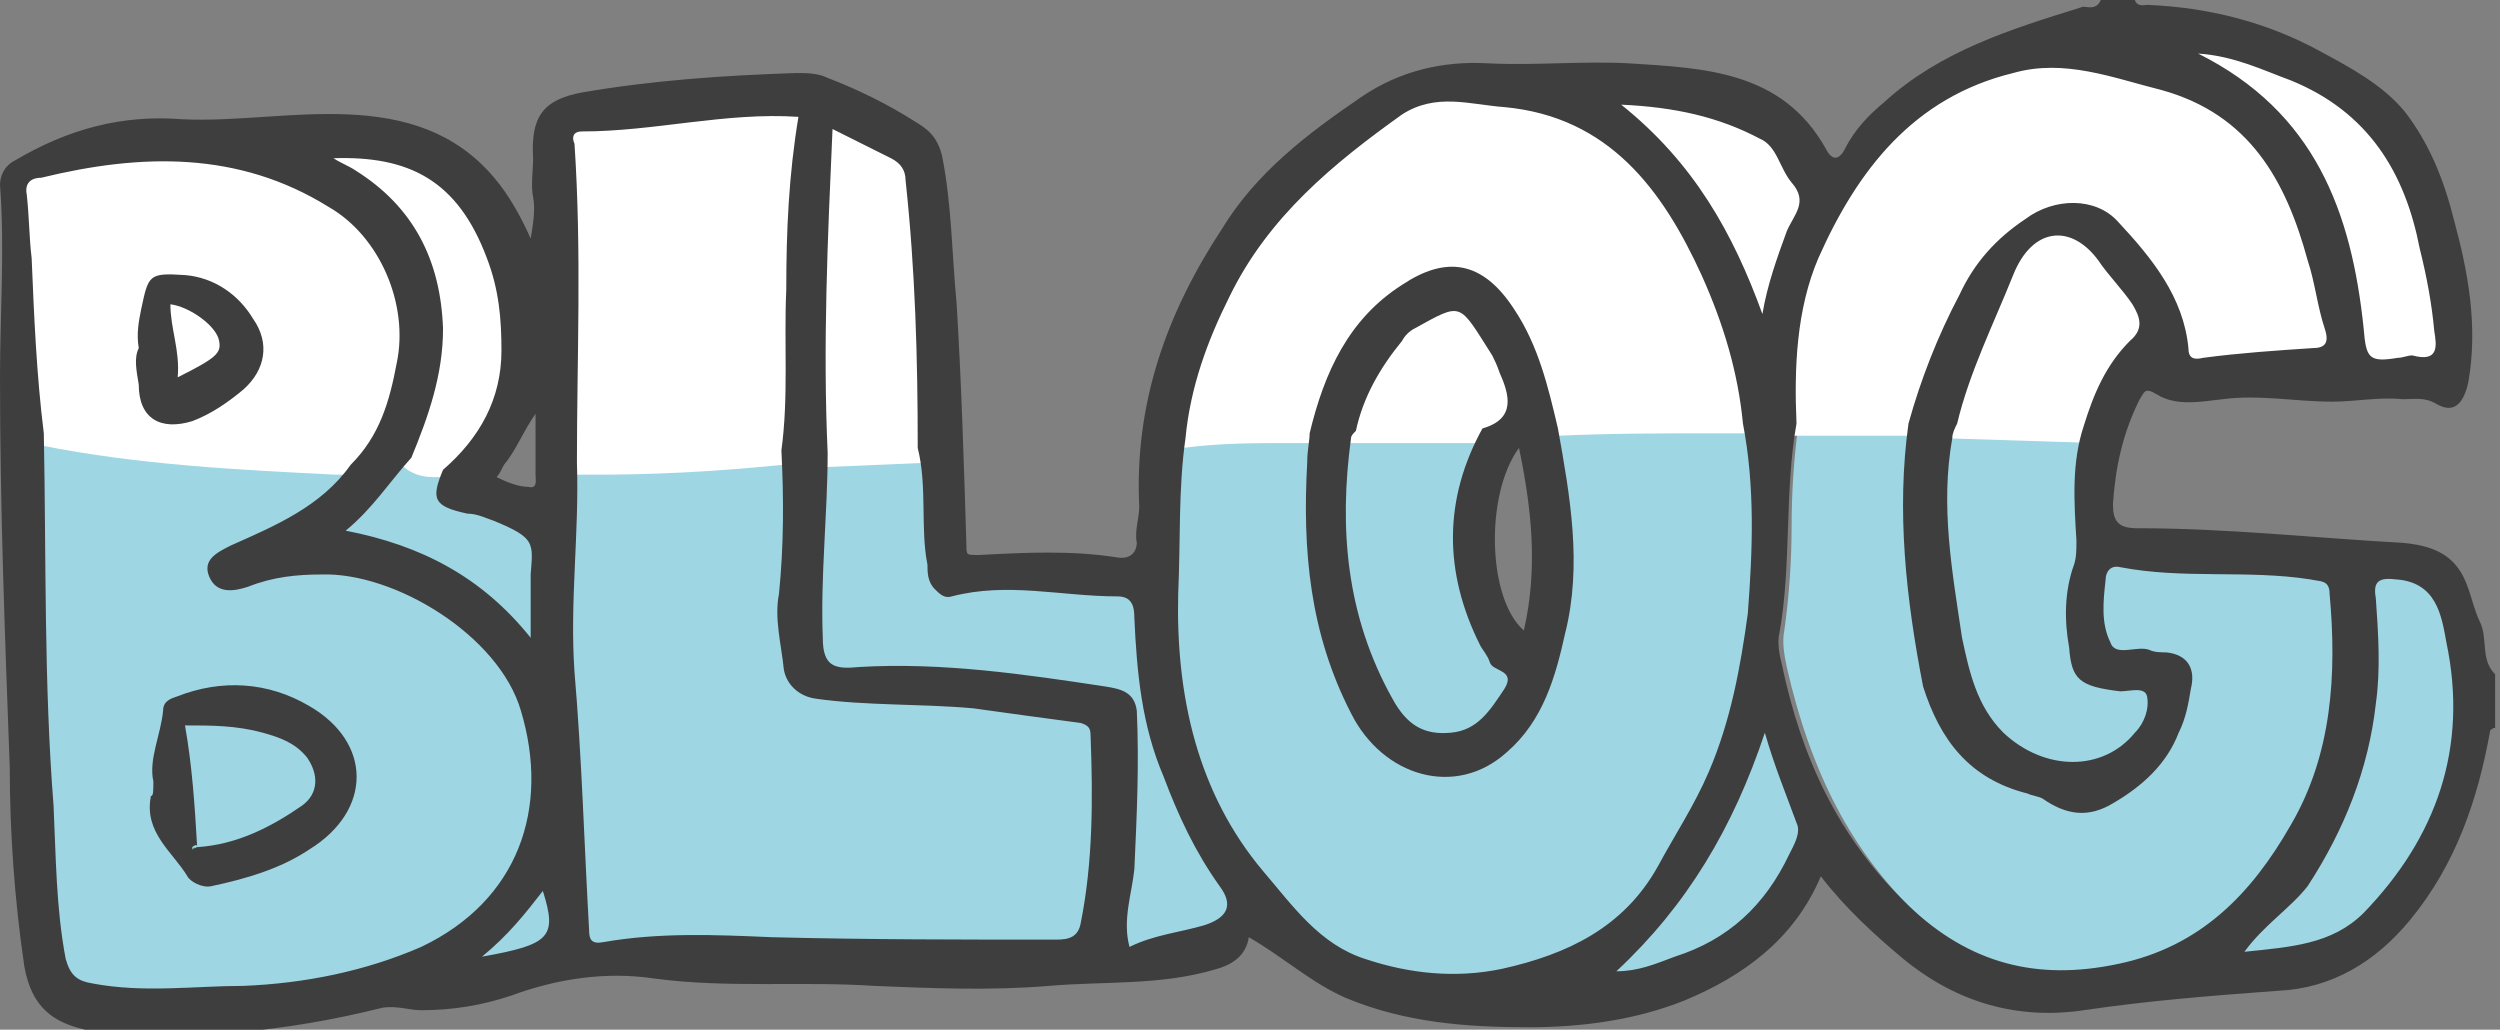 <?xml version="1.0" encoding="utf-8"?>
<!-- Generator: Adobe Illustrator 26.5.3, SVG Export Plug-In . SVG Version: 6.00 Build 0)  -->
<svg version="1.1" id="レイヤー_1" xmlns="http://www.w3.org/2000/svg" xmlns:xlink="http://www.w3.org/1999/xlink" x="0px"
	 y="0px" viewBox="0 0 102.7 42.3" style="enable-background:new 0 0 102.7 42.3;" xml:space="preserve">
<rect x="0" y="0" width="102.7" height="42.3" fill="#808080" stroke="none"/>
<style type="text/css">
	.st0{fill:#9FD6E4;}
	.st1{fill:#FFFFFF;}
	.st2{fill:#3E3E3E;}
	.st3{fill:#9ED5E3;}
</style>
<g>
	<g>
		<path class="st0" d="M68.5,35.7c0.2-0.3,0.4-0.6,0.5-1c0.5-1,1.1-1.9,1.5-3c0.9-2.2,1.3-4.6,1.6-6.6c0.4-3.2,0.4-5.6-0.1-7.9
			L72,16.9l-1.2,0c-2.2,0-4.5-0.1-6.8,0.1l-0.6,0l0.1,0.6c0.5,2.8,0.9,5.5,0.3,8.2c-0.4,1.8-0.9,3.5-2.2,4.6c-0.8,0.7-1.8,1-2.8,0.8
			c-1.2-0.2-2.2-1.1-2.9-2.3c-1.4-2.8-2-5.9-1.7-10c0-0.2,0.1-0.5,0.1-0.7l0.1-0.9l-1.3,0c-1.5,0-3,0-4.6,0.2l-0.4,0l0,0.4
			c-0.2,1.6-0.2,3.1-0.2,4.6c0,0.6,0,1.2,0,1.8c-0.2,4.8,1,8.7,3.6,11.8l0.3,0.4c1.1,1.3,2.3,2.7,4.1,3.3c1.4,0.4,2.7,0.6,3.8,0.6
			c0.7,0,1.4-0.1,2-0.2C65.1,39.5,67.2,38.1,68.5,35.7z"/>
		<path class="st0" d="M21.9,29c-1-3.4-5.6-6-8.7-5.9c-1,0-2.1,0.1-3.2,0.5c-0.3,0.1-0.6,0.2-0.8,0.1c0,0-0.1-0.1-0.2-0.2
			C9,23.3,9,23.2,9.8,22.8l0.1-0.1c1.8-0.8,3.7-1.7,5-3.4l0.5-0.7l-1.6-0.1c-3.9-0.2-8-0.4-11.9-1.2l-0.6-0.1l0,0.6
			c0,1.3,0,2.5,0.1,3.8c0,3.8,0.1,7.7,0.3,11.5c0,0.6,0.1,1.1,0.1,1.7c0.1,1.5,0.1,3.1,0.5,4.7c0.2,0.9,0.7,1.2,1.5,1.4
			c0.9,0.2,1.8,0.2,2.7,0.2c0.7,0,1.4,0,2.1-0.1c0.5,0,1,0,1.5-0.1c2.7-0.1,5.2-0.6,7.5-1.7C21.5,37.4,23.2,33.5,21.9,29z M6.8,32.4
			c0-0.1,0-0.2,0-0.3l0-0.1c-0.1-0.5,0-1,0.2-1.5c0-0.2,0.1-0.4,0.1-0.6l0,0c0.3,1.4,0.4,2.8,0.5,4.4l-0.2,0l0.4,0.9
			c-0.1-0.1-0.1-0.2-0.2-0.3c-0.5-0.6-0.9-1.2-0.8-2C6.8,32.8,6.8,32.6,6.8,32.4z M8.6,35.2c1.3-0.2,2.6-0.7,4-1.7
			c0.4-0.3,0.6-0.7,0.7-1.2c0.1-0.5-0.1-1.1-0.5-1.5c-0.6-0.7-1.4-1-2.1-1.2c-0.9-0.2-1.8-0.3-2.7-0.3l-1.1-0.1c0,0,0,0,0,0
			c0,0,0.1-0.1,0.3-0.1c0.7-0.3,1.5-0.5,2.2-0.5c1,0,1.9,0.3,2.8,0.8c1.1,0.6,1.7,1.5,1.7,2.4c0,1-0.6,1.9-1.7,2.7
			c-1.1,0.7-2.4,1.1-3.8,1.5L8.6,35.2z"/>
		<path class="st0" d="M44.5,29.3c-0.6-0.1-1.1-0.1-1.7-0.2c-0.9-0.1-1.8-0.3-2.8-0.3c-0.9-0.1-1.7-0.1-2.6-0.1
			c-1.3,0-2.6-0.1-3.9-0.3c-0.5-0.1-0.8-0.4-0.9-0.8c0-0.4-0.1-0.7-0.1-1.1c-0.1-0.7-0.2-1.3-0.1-1.9c0.2-1.9,0.2-3.7,0.1-6l0-0.5
			l-0.5,0c-3.3,0.3-5.9,0.4-8.3,0.4l-0.5,0l0,0.5c0,1.2,0,2.4-0.1,3.6c-0.1,1.6-0.1,3.3,0,5c0.2,2.7,0.4,5.4,0.5,8l0.1,2.6
			c0,0.2,0,0.6,0.3,0.8c0.2,0.1,0.4,0.2,0.5,0.2c0.1,0,0.2,0,0.3,0c2.2-0.4,4.5-0.3,6.8-0.2c3.6,0.1,7.2,0.1,10.7,0.1l0.9,0
			c0.4,0,1.3,0,1.5-1.1c0.5-2.6,0.5-5.3,0.4-7.8C45.3,29.7,45,29.4,44.5,29.3z"/>
		<path class="st0" d="M94.7,34c1.9-3.2,1.9-6.8,1.7-9.8c-0.1-0.9-0.8-1-1.1-1l-0.1,0c-1.3-0.2-2.6-0.2-3.8-0.2c-1.3,0-2.7,0-4-0.3
			c-0.4-0.1-0.7,0.1-0.8,0.2c-0.2,0.2-0.4,0.4-0.4,0.7c-0.1,1-0.2,2,0.2,2.9c0.3,0.7,1.1,0.6,1.5,0.6c0.2,0,0.4,0,0.5,0
			c0.2,0.1,0.5,0.1,0.8,0.2c0.2,0,0.5,0.1,0.6,0.3c0.1,0.2,0.1,0.4,0.1,0.6l0,0.1c-0.1,0.5-0.2,1.1-0.4,1.6
			c-0.5,1.3-1.6,2.1-2.5,2.6c-0.8,0.5-1.5,0.4-2.3-0.1c-0.2-0.1-0.4-0.2-0.6-0.2l-0.1,0c-2-0.5-3.2-1.8-3.9-4.1
			c-1.1-3.7-1.3-7.1-0.8-10.6l0.1-0.6l-5.4,0l-0.1,0.4c-0.2,1.4-0.3,2.9-0.3,4.3c0,1.4-0.1,2.9-0.3,4.3c-0.1,0.5,0,1,0.1,1.5
			c1,4.4,2.7,7.6,5.3,10.1c1.9,1.8,4.1,2.8,6.6,2.8c0.8,0,1.6-0.1,2.4-0.3C90.4,39.3,92.8,37.4,94.7,34z"/>
		<path class="st0" d="M48.2,31.8c-0.9-2.1-1.1-4.4-1.2-6.4c0-0.4-0.1-1.4-1.2-1.4c0,0,0,0,0,0c-0.8,0-1.5-0.1-2.2-0.1
			c-1.5-0.1-3.1-0.3-4.7,0.2c0,0-0.1,0-0.2-0.2c-0.1-0.1-0.1-0.3-0.2-0.6l0-0.2c-0.1-0.7-0.1-1.3-0.1-2c0-0.9,0-1.9-0.2-2.9
			l-0.1-0.4l-4.6,0.2l0,0.5c0,1.1,0,2.3-0.1,3.4c-0.1,1.4-0.1,2.8-0.1,4.2c0,0.4,0.1,1,0.5,1.4c0.4,0.4,1,0.4,1.5,0.3
			c3.3-0.2,6.5,0.3,10,0.8c0.7,0.1,0.8,0.2,0.8,0.6c0.1,2.2,0,4.3-0.1,6.4c0,0.3-0.1,0.7-0.1,1c-0.1,0.7-0.3,1.5-0.1,2.4l0.1,0.6
			l0.6-0.3c0.6-0.3,1.3-0.5,2-0.6c0.3-0.1,0.7-0.1,1-0.2c0.7-0.2,1.1-0.5,1.2-1c0.1-0.3,0.1-0.8-0.3-1.4
			C49.4,34.8,48.8,33.2,48.2,31.8z"/>
		<path class="st0" d="M82,30.4c0.9,0.9,2.1,1.3,3.2,1.3c0.1,0,0.2,0,0.3,0c1.1-0.1,2-0.5,2.7-1.4c0.5-0.6,0.7-1.3,0.6-1.9
			c-0.2-0.7-1-0.6-1.3-0.6c-0.1,0-0.2,0-0.3,0c-1.5-0.2-1.6-0.3-1.7-1.3c-0.2-1.2-0.1-2.2,0.2-3.1c0.2-0.4,0.1-0.8,0.1-1.2
			c-0.1-1.4-0.2-3,0.3-4.5l0.2-0.6L80,16.9l-0.2,0.5c-0.1,0.2-0.1,0.3-0.1,0.5c-0.5,2.8-0.1,5.4,0.4,8.4
			C80.4,27.9,80.8,29.3,82,30.4z"/>
		<path class="st0" d="M101,26.2l0-0.2c-0.2-1.1-0.5-2.7-2.5-2.8c-0.4,0-0.8,0-1.1,0.3c-0.3,0.3-0.3,0.7-0.3,1.1
			c0.1,1.4,0.2,2.8,0,4.2c-0.3,2.7-1.2,5.1-2.8,7.2c-0.3,0.4-0.7,0.8-1.1,1.2c-0.5,0.5-1,1-1.4,1.6l-0.6,0.9l1.5-0.2
			c1.7-0.2,3.4-0.4,4.7-1.7C100.7,34.4,101.9,30.5,101,26.2z"/>
		<path class="st0" d="M74,33c-0.4-0.9-0.7-1.9-1-3l-0.4-1.7L72,30c-1.3,3.9-3.2,6.9-6,9.5l-0.9,0.8l1.2,0.1c0.1,0,0.1,0,0.2,0
			c0.7,0,1.4-0.2,2-0.4c0.2-0.1,0.3-0.1,0.5-0.2c2.3-0.7,3.9-2.2,5-4.4l0.1-0.2c0.2-0.4,0.5-0.9,0.2-1.6L74,33z"/>
		<path class="st0" d="M13.1,22.2l1,0.2c3,0.6,5.4,1.9,7.4,4.2l0.9,1v-1.3c0-0.3,0-0.7,0-1c0-0.6,0-1.1,0-1.6l0-0.2
			c0.1-1.4-0.1-1.8-1.9-2.5c-0.4-0.1-0.7-0.3-1.1-0.4c-0.8-0.2-0.9-0.3-0.9-0.3c0,0,0-0.2,0.2-0.8l0.2-0.6l-0.6-0.1
			c-0.1,0-0.3,0-0.4-0.1c-0.3,0-0.5-0.1-0.6-0.2l-0.4-0.4l-0.4,0.4c-0.2,0.3-0.5,0.6-0.7,0.8c-0.6,0.7-1.2,1.5-1.9,2.1L13.1,22.2z"
			/>
		<path class="st0" d="M22.5,35.6l-0.6,0.8c-0.7,0.9-1.3,1.7-2.4,2.6L18,40.1l1.9-0.3c1.7-0.3,2.6-0.5,3-1.2
			c0.4-0.6,0.2-1.3-0.1-2.1L22.5,35.6z"/>
		<path class="st0" d="M59.4,30.6c0.1,0,0.2,0,0.3,0c1.3-0.1,2-1.1,2.5-2c0.2-0.3,0.3-0.6,0.2-0.8c-0.1-0.4-0.4-0.5-0.6-0.7
			c-0.1,0-0.1-0.1-0.1,0c-0.1-0.2-0.2-0.4-0.3-0.5c-0.1-0.1-0.1-0.1-0.1-0.2c-1.4-2.9-1.4-5.7,0.1-8.4l0.4-0.7l-6,0l-0.3,0.1
			l-0.1,0.2c-0.1,0.1-0.2,0.3-0.2,0.5c-0.6,4.4,0,7.9,1.7,11C57.4,30,58.2,30.6,59.4,30.6z"/>
	</g>
	<g>
		<path class="st1" d="M70.3,11.1c-1.6-3.3-3.8-6.8-8.5-7.2c-0.3,0-0.5-0.1-0.8-0.1c-1.2-0.2-2.5-0.4-3.7,0.5
			c-2.8,2-5.6,4.2-7.3,7.6c-1.1,2.2-1.7,4.1-1.9,5.9L48,18.5l0.6-0.1c1.5-0.2,3-0.2,4.4-0.2l1.1,0l0.1-0.4c0.5-1.9,1.3-4.4,3.6-5.8
			c1.7-1.1,2.8-0.8,3.9,0.8c1,1.5,1.4,3.1,1.8,4.7l0.1,0.4l0.4,0c2.2-0.1,4.5-0.1,6.7-0.1l1.4,0l0-0.5
			C71.9,15.4,71.4,13.4,70.3,11.1z"/>
		<path class="st1" d="M95.7,11.9c-0.1-0.4-0.2-0.9-0.3-1.3c-0.8-2.8-2.2-6.2-6.3-7.3l-0.6-0.2c-1.8-0.5-3.7-1.1-5.7-0.6
			C79,3.4,76.3,6,74.4,10.4c-1,2.4-1,5-0.9,7l0,0.5l5.3,0l0.1-0.4c0.5-1.8,1.2-3.6,2.1-5.3c0.6-1.1,1.4-2.1,2.5-2.9
			c1.1-0.8,2.4-0.7,3.2,0c1.3,1.4,2.5,2.9,2.8,4.9c0.1,0.9,0.6,0.9,1.1,0.9c1.2-0.1,2.4-0.2,3.6-0.3l0.9-0.1c0.2,0,0.7,0,0.9-0.4
			c0.2-0.3,0.1-0.7,0-1C95.9,12.9,95.8,12.4,95.7,11.9z"/>
		<path class="st1" d="M13.9,8C10.4,6,6.5,5.6,1.6,6.8C1.3,6.8,0.5,7,0.6,8c0.1,0.9,0.1,1.7,0.2,2.6l0,0.3c0.1,2.3,0.2,4.6,0.5,6.9
			l0,0.4l0.4,0.1c4,0.8,8.1,1,12.1,1.2l0.9,0l0.2-0.2c1.3-1.3,1.8-2.9,2.1-4.5C17.4,12.3,16.1,9.2,13.9,8z M6.1,14.2
			c-0.1-0.5,0-1,0.1-1.5c0-0.2,0.1-0.3,0.1-0.5l0,0.4c0,0.4,0.1,0.7,0.2,1.1c0.1,0.6,0.2,1.2,0.2,1.8l-0.1,0.9L7.5,16
			c1.4-0.7,2.1-1,1.9-2C9.3,13,7.9,12.1,6.9,12l-0.5,0c0.1-0.2,0.2-0.3,0.5-0.3c0.1,0,0.3,0,0.6,0c1,0.1,1.8,0.6,2.5,1.5
			c0.5,0.8,0.4,1.6-0.3,2.2c-0.7,0.6-1.3,1-2,1.2c-0.5,0.2-0.9,0.2-1.1,0c-0.3-0.2-0.4-0.7-0.4-1c0-0.2,0-0.3,0-0.5
			c0-0.3-0.1-0.6,0-0.8l0-0.1L6.1,14.2z"/>
		<path class="st1" d="M27.8,4.7C26.6,4.9,25.3,5,24,5c0,0-0.1,0-0.1,0c-0.3,0-0.5,0.1-0.7,0.2C23,5.5,23,5.8,23,6.1
			c0.3,3.4,0.2,6.8,0.2,10.1c0,0.9,0,1.9,0,2.8v0.5l0.5,0c0.2,0,0.5,0,0.7,0c2.3,0,4.7-0.1,7.7-0.4l0.4,0l0-0.4
			c0.2-1.5,0.2-3.1,0.2-4.6c0-0.7,0-1.4,0-2c0-2.2,0.1-4.6,0.5-7l0.1-0.5l-0.6,0C31.1,4.3,29.5,4.5,27.8,4.7z"/>
		<path class="st1" d="M36.9,6.1c-0.6-0.3-1.1-0.6-1.7-0.9l-1.4-0.7l0,0.8c-0.2,4.4-0.4,8.9-0.2,13.4l0,0.5l4.7-0.2l0-0.5
			c0-4-0.2-7.6-0.5-11C37.6,6.8,37.3,6.3,36.9,6.1z"/>
		<path class="st1" d="M87.3,11.3c-0.2-0.3-0.4-0.5-0.6-0.8c-0.6-0.9-1.5-1.3-2.3-1.2c-0.9,0.1-1.7,0.8-2.1,1.9
			c-0.2,0.6-0.5,1.1-0.7,1.7c-0.6,1.4-1.3,2.9-1.7,4.5l-0.1,0.6l6.3,0.2l0.1-0.4c0.4-1.5,1-2.5,1.8-3.2c0.7-0.6,0.7-1.3,0.2-2.1
			C87.9,12,87.6,11.6,87.3,11.3z"/>
		<path class="st1" d="M100.5,13.6c-0.1-1-0.3-2.1-0.6-3.4c-0.8-3.7-2.6-6.1-5.6-7.2c-0.2-0.1-0.4-0.2-0.7-0.3c-1-0.4-2-0.8-3.3-0.9
			l-2.5-0.2l2.3,1.1c3.9,2,6,5.3,6.5,10.9c0.1,0.7,0.1,1.2,0.5,1.5c0.2,0.2,0.5,0.2,0.8,0.2c0.2,0,0.4,0,0.6-0.1c0.1,0,0.2,0,0.2,0
			c0.1,0,0.1,0,0.1,0c0.2,0.1,0.8,0.3,1.3-0.1C100.7,14.6,100.6,14,100.5,13.6z"/>
		<path class="st1" d="M13.8,6l-1.6,0l1.5,1c0.2,0.1,0.4,0.3,0.6,0.4c2.2,1.3,3.3,3.3,3.4,6.1c0.1,1.9-0.6,3.7-1.3,5.1l-0.1,0.3
			l0.2,0.2c0.4,0.4,0.9,0.5,1.3,0.5c0.1,0,0.2,0,0.3,0l0.2,0l0.2-0.2c1.7-1.5,2.6-3.2,2.6-5.3c0-1.5-0.2-2.8-0.6-4
			C19.3,7.2,17.3,5.9,13.8,6z"/>
		<path class="st1" d="M74.1,9.2C74.3,8.7,74.7,8,74,7.1c-0.1-0.2-0.3-0.4-0.4-0.6c-0.2-0.5-0.5-1-1-1.3c-1.7-0.9-3.6-1.4-5.9-1.4
			l-1.5-0.1l1.2,1c3,2.4,4.5,5.4,5.6,8.4l0.7,1.8l0.3-1.9c0.2-1.2,0.6-2.3,1-3.3C73.9,9.5,74,9.3,74.1,9.2z"/>
		<path class="st1" d="M62,14.9c-0.1-0.2-0.1-0.4-0.3-0.6l-0.3-0.5c-1.2-1.9-1.4-1.9-3.4-0.9l-0.1,0.1c-0.3,0.2-0.5,0.4-0.7,0.6
			c-1,1.1-1.6,2.5-2,4l-0.1,0.6l5.9,0l0.1,0c0.6-0.2,1-0.5,1.2-0.9c0.3-0.6,0.1-1.4-0.2-2.1L62,14.9z"/>
	</g>
	<path class="st2" d="M86.3,0c0.5,0,1,0,1.4,0c0.1,0.3,0.4,0.2,0.5,0.2c2.5,0.1,4.9,0.7,7.1,1.9c1.3,0.7,2.6,1.4,3.5,2.5
		c1,1.3,1.6,2.8,2,4.4c0.6,2.2,1,4.4,0.6,6.7c-0.2,0.9-0.6,1.3-1.3,0.9c-0.5-0.3-0.9-0.2-1.4-0.2c-1-0.1-1.9,0.1-2.9,0.1
		c-1.5,0-3-0.3-4.5-0.1c-0.9,0.1-1.9,0.3-2.7-0.2c-0.5-0.3-0.5-0.1-0.7,0.2c-0.7,1.4-1,2.8-1.1,4.3c0,0.7,0.2,1,1,1
		c3.7,0,7.3,0.4,10.9,0.6c1.1,0.1,2,0.4,2.5,1.4c0.3,0.6,0.4,1.3,0.7,1.9c0.3,0.7,0,1.5,0.6,2.1c0,0.7,0,1.5,0,2.2
		c-0.1,0-0.2,0.1-0.2,0.1c-0.5,2.8-1.4,5.5-3.3,7.8c-1.4,1.7-3.2,2.8-5.4,2.9c-2.7,0.2-5.3,0.4-8,0.8c-2.7,0.4-5.2-0.3-7.4-2.1
		c-1.2-1-2.4-2.1-3.4-3.4c-1.1,2.6-3.2,4.1-5.6,5.1c-2,0.8-4.2,1.1-6.4,1.1c-2.6,0-5.1-0.2-7.5-1.2c-1.4-0.6-2.6-1.7-4-2.5
		c-0.1,0.7-0.6,1.1-1.3,1.3c-2.3,0.7-4.6,0.5-6.9,0.7c-2.4,0.2-4.8,0.1-7.2,0c-3-0.2-6,0.1-9-0.3c-2-0.3-4,0-5.9,0.7
		c-1.2,0.4-2.4,0.6-3.7,0.6c-0.5,0-1-0.2-1.6-0.1c-4,1-8.1,1.4-12.2,0.9C2.2,42,1.3,41.4,1,39.7c-0.4-2.7-0.6-5.5-0.6-8.2
		C0.2,26.1,0,20.8,0,15.5c0-2.6,0.2-5.3,0-7.9c0-0.4,0.2-0.8,0.6-1C2.8,5.3,5,4.7,7.5,4.9C9.7,5,12,4.6,14.3,4.7
		c2.3,0.1,4.4,0.7,6,2.6c0.6,0.7,1.1,1.6,1.5,2.5c0.1-0.6,0.2-1.2,0.1-1.7c-0.1-0.5,0-1.1,0-1.6c-0.1-1.7,0.4-2.4,2-2.7
		c2.9-0.5,5.8-0.7,8.8-0.8c0.4,0,0.9,0,1.3,0.2c1.3,0.5,2.5,1.1,3.6,1.8c0.5,0.3,0.9,0.6,1.1,1.4c0.4,2,0.4,4,0.6,6.1
		c0.2,3.3,0.3,6.6,0.4,9.9c0,0.4,0,0.4,0.5,0.4c1.9-0.1,3.8-0.2,5.7,0.1c0.6,0.1,0.8-0.3,0.8-0.6c-0.1-0.5,0.1-1,0.1-1.5
		c-0.2-4.2,1.1-7.9,3.4-11.4c1.4-2.3,3.5-3.9,5.7-5.4c1.6-1.1,3.4-1.5,5.2-1.4c1.9,0.1,3.9-0.1,5.8,0c3.1,0.2,6.3,0.3,8.1,3.5
		c0.3,0.6,0.6,0.4,0.8,0c0.4-0.8,1-1.4,1.6-1.9c2.3-2.1,5.2-3,8.1-3.9C85.6,0.2,86.1,0.5,86.3,0z M16.9,18.8c-0.9,1-1.6,2.1-2.7,3
		c3.1,0.6,5.6,1.9,7.6,4.4c0-1.1,0-1.8,0-2.6c0.1-1.3,0.2-1.5-1.5-2.2c-0.3-0.1-0.7-0.3-1.1-0.3c-1.4-0.3-1.5-0.6-1-1.8
		c1.5-1.3,2.4-2.9,2.4-4.9c0-1.3-0.1-2.5-0.6-3.8c-1.2-3.2-3.2-4.2-6.3-4.1C14,6.7,14.3,6.8,14.6,7c2.4,1.5,3.5,3.7,3.6,6.5
		C18.2,15.4,17.6,17.1,16.9,18.8z M80.4,17.4c-0.1,0.2-0.2,0.4-0.2,0.6c-0.5,2.8,0,5.5,0.4,8.2c0.3,1.4,0.6,2.8,1.7,3.9
		c1.7,1.6,4.1,1.6,5.4,0c0.4-0.4,0.6-1,0.5-1.5c-0.1-0.4-0.7-0.2-1.1-0.2c-1.7-0.2-2-0.5-2.1-1.8c-0.2-1.1-0.2-2.3,0.2-3.4
		c0.1-0.3,0.1-0.6,0.1-1c-0.1-1.6-0.2-3.2,0.3-4.7c0.4-1.3,0.9-2.5,1.9-3.5c0.6-0.5,0.4-1,0.1-1.5c-0.4-0.6-1-1.2-1.4-1.8
		c-1.1-1.5-2.7-1.4-3.5,0.6C81.9,13.3,80.9,15.3,80.4,17.4z M37.7,18.4c0-3.7-0.1-7.3-0.5-11c0-0.4-0.2-0.7-0.6-0.9
		c-0.8-0.4-1.6-0.8-2.4-1.2C34,9.8,33.8,14.2,34,18.6c0,2.5-0.3,5.1-0.2,7.6c0,1.2,0.5,1.3,1.5,1.2c3.4-0.2,6.8,0.3,10.1,0.8
		c0.6,0.1,1.2,0.2,1.3,1c0.1,2.2,0,4.3-0.1,6.5c-0.1,1-0.5,2.1-0.2,3.2c1-0.5,2.1-0.6,3.1-0.9c0.9-0.3,1.2-0.8,0.6-1.6
		c-1-1.4-1.7-2.9-2.3-4.5c-0.9-2.1-1.1-4.3-1.2-6.5c0-0.5-0.1-0.9-0.7-0.9c-2.3,0-4.5-0.6-6.8,0c-0.3,0.1-0.5-0.1-0.7-0.3
		c-0.3-0.3-0.3-0.7-0.3-1C37.8,21.7,38.1,20,37.7,18.4z M78.4,17.4c0.5-1.8,1.2-3.6,2.1-5.3c0.6-1.3,1.5-2.3,2.7-3.1
		c1.2-0.9,2.9-0.9,3.8,0.1c1.4,1.5,2.7,3.1,2.9,5.2c0,0.4,0.2,0.5,0.6,0.4c1.5-0.2,3-0.3,4.5-0.4c0.5,0,0.7-0.2,0.5-0.8
		c-0.3-0.9-0.4-1.9-0.7-2.8c-0.9-3.3-2.4-6-6-7c-2-0.5-4-1.3-6.1-0.7c-4.1,1-6.4,4-8,7.6c-0.9,2.1-1,4.5-0.9,6.8
		c-0.5,2.8-0.2,5.8-0.7,8.6c-0.1,0.4,0,0.9,0.1,1.3c0.8,3.8,2.3,7.1,5.2,9.9c2.5,2.4,5.3,3.1,8.6,2.4c3.4-0.7,5.5-2.9,7.1-5.7
		c1.7-2.9,1.9-6.2,1.6-9.5c0-0.6-0.4-0.5-0.8-0.6c-2.6-0.4-5.2,0-7.8-0.5c-0.4-0.1-0.6,0.2-0.6,0.5c-0.1,0.9-0.2,1.8,0.2,2.6
		c0.2,0.6,1.1,0.1,1.6,0.3c0.2,0.1,0.5,0.1,0.7,0.1c0.9,0.1,1.2,0.7,1,1.5c-0.1,0.6-0.2,1.2-0.5,1.8c-0.5,1.3-1.5,2.2-2.7,2.9
		c-1,0.6-1.9,0.5-2.9-0.2c-0.2-0.1-0.4-0.1-0.6-0.2c-2.4-0.6-3.6-2.2-4.3-4.4C78.3,24.6,77.9,21,78.4,17.4z M23.7,19
		c0.1,2.9-0.3,5.7-0.1,8.6c0.3,3.5,0.4,7.1,0.6,10.6c0,0.4,0.1,0.6,0.6,0.5c2.3-0.4,4.6-0.3,6.9-0.2c3.9,0.1,7.8,0.1,11.7,0.1
		c0.5,0,0.9-0.1,1-0.7c0.5-2.5,0.5-5.1,0.4-7.7c0-0.3-0.1-0.4-0.4-0.5c-1.5-0.2-3-0.4-4.4-0.6c-2.2-0.2-4.4-0.1-6.5-0.4
		c-0.7-0.1-1.2-0.6-1.3-1.2c-0.1-1-0.4-2.1-0.2-3.1c0.2-2,0.2-3.9,0.1-5.9c0.3-2.2,0.1-4.4,0.2-6.6c0-2.4,0.1-4.7,0.5-7.1
		c-3-0.2-5.9,0.6-8.9,0.6c-0.4,0-0.4,0.3-0.3,0.5C23.9,10.4,23.7,14.7,23.7,19z M1.8,17.8C1.9,22.9,1.8,28,2.2,33.1
		c0.1,2.1,0.1,4.2,0.5,6.3c0.2,0.7,0.5,0.9,1.1,1c2.1,0.4,4.2,0.1,6.2,0.1c2.5-0.1,5-0.6,7.3-1.6c4-1.9,5.3-5.7,4.1-9.7
		c-0.9-3.1-5.2-5.7-8.2-5.6c-1,0-2,0.1-3,0.5c-0.6,0.2-1.3,0.3-1.6-0.4c-0.3-0.7,0.3-1,0.9-1.3c1.8-0.8,3.7-1.6,4.9-3.3
		c1.2-1.2,1.6-2.6,1.9-4.2c0.5-2.4-0.7-5.2-2.8-6.4C9.8,6.2,5.8,6.3,1.7,7.3C1.3,7.3,1,7.5,1.1,8c0.1,0.9,0.1,1.8,0.2,2.6
		C1.4,13,1.5,15.4,1.8,17.8z M71.6,17.4c-0.2-2.1-0.8-4.1-1.7-6.1c-1.6-3.5-3.8-6.5-8.1-6.9c-1.4-0.1-2.8-0.6-4.2,0.3
		c-2.8,2-5.5,4.2-7.1,7.5c-0.9,1.8-1.6,3.7-1.8,5.8c-0.3,2.1-0.2,4.2-0.3,6.4c-0.1,4.2,0.8,8.2,3.5,11.4c1.2,1.4,2.3,3,4.2,3.6
		c1.8,0.6,3.7,0.8,5.6,0.4c2.7-0.6,5-1.7,6.4-4.2c0.7-1.3,1.5-2.5,2.1-3.9c0.9-2.1,1.3-4.3,1.6-6.5C72,22.6,72.1,20,71.6,17.4z
		 M92.2,39.1c1.9-0.2,3.6-0.3,4.9-1.6c3-3.1,4.3-6.8,3.4-11.1c-0.2-1.1-0.4-2.5-2.1-2.6c-0.8-0.1-0.9,0.2-0.8,0.8
		c0.1,1.4,0.2,2.9,0,4.3c-0.3,2.7-1.3,5.2-2.8,7.5C94.1,37.3,93,38,92.2,39.1z M90.3,2.2c4.8,2.4,6.3,6.5,6.8,11.3
		c0.1,1.2,0.2,1.4,1.4,1.2c0.2,0,0.4-0.1,0.6-0.1c1.1,0.3,1-0.4,0.9-1c-0.1-1.1-0.3-2.2-0.6-3.4c-0.6-3.1-2.1-5.6-5.3-6.9
		C93,2.9,91.8,2.3,90.3,2.2z M72.4,12.9c0.2-1.2,0.6-2.3,1-3.4c0.3-0.7,0.9-1.2,0.2-2C73.1,6.9,73,6,72.3,5.7
		c-1.7-0.9-3.5-1.3-5.7-1.4C69.6,6.7,71.2,9.6,72.4,12.9z M66.4,39.9c0.9,0,1.6-0.3,2.4-0.6c2.2-0.7,3.7-2.1,4.7-4.2
		c0.2-0.4,0.5-0.9,0.3-1.3c-0.4-1.1-0.9-2.3-1.3-3.7C71.2,34,69.3,37.2,66.4,39.9z M22,17c-0.5,0.7-0.8,1.5-1.3,2.1
		c-0.1,0.2-0.2,0.4-0.3,0.5c0.4,0.2,0.9,0.4,1.3,0.4c0.4,0.1,0.3-0.3,0.3-0.5C22,18.7,22,17.9,22,17z M19.8,39.3
		c2.8-0.5,3.1-0.8,2.5-2.7C21.6,37.5,20.9,38.4,19.8,39.3z"/>
	<path class="st2" d="M53.8,17.8c0.6-2.5,1.6-4.7,3.8-6.1c1.8-1.2,3.3-1,4.6,1c1,1.5,1.4,3.2,1.8,4.9c0.5,2.8,1,5.6,0.3,8.4
		c-0.4,1.8-0.9,3.6-2.4,4.9c-2.1,1.9-5.1,1-6.4-1.6c-1.7-3.3-2-6.7-1.8-10.3C53.7,18.5,53.8,18.1,53.8,17.8z M60.9,17.6
		c1.4-0.4,1.1-1.4,0.7-2.3c-0.1-0.3-0.2-0.5-0.3-0.7c-1.4-2.2-1.2-2.2-3.2-1.1c-0.2,0.1-0.4,0.3-0.5,0.5c-0.9,1.1-1.6,2.3-1.9,3.7
		c-0.1,0.1-0.2,0.2-0.2,0.3c-0.5,3.7-0.2,7.3,1.7,10.7c0.6,1.1,1.3,1.5,2.4,1.4c1.1-0.1,1.6-0.9,2.2-1.8c0.5-0.8-0.5-0.7-0.6-1.1
		c-0.1-0.3-0.3-0.5-0.4-0.7C59.3,23.5,59.3,20.5,60.9,17.6z M62.4,18.4c-1.4,1.9-1.3,6.2,0.2,7.5C63.2,23.3,62.9,20.8,62.4,18.4z"/>
	<path class="st2" d="M6.3,32.1c-0.2-0.9,0.3-1.9,0.4-2.9c0-0.4,0.3-0.5,0.6-0.6C9.1,27.9,11,28,12.7,29c2.6,1.5,2.6,4.3,0,5.9
		c-1.2,0.8-2.6,1.2-4,1.5c-0.4,0.1-0.9-0.2-1-0.4c-0.6-1-1.8-1.8-1.5-3.3C6.3,32.7,6.3,32.5,6.3,32.1z M8.1,34.8
		c1.6-0.1,3-0.8,4.3-1.7c0.7-0.5,0.7-1.3,0.2-2c-0.5-0.6-1.1-0.8-1.8-1c-1.1-0.3-2.1-0.3-3.2-0.3C7.9,31.5,8,33.1,8.1,34.8
		c0-0.1-0.1-0.1-0.1,0c0,0,0,0.1,0,0.1C8,34.8,8.1,34.8,8.1,34.8z"/>
	<path class="st2" d="M5.7,14.3c-0.1-0.6,0-1.1,0.1-1.6c0.3-1.4,0.3-1.5,1.8-1.4c1.2,0.1,2.2,0.8,2.8,1.8c0.7,1,0.5,2.1-0.4,2.9
		c-0.6,0.5-1.3,1-2.1,1.3c-1.3,0.4-2.2-0.1-2.2-1.5C5.6,15.2,5.5,14.7,5.7,14.3z M7.3,15.5c1.6-0.8,1.8-1,1.7-1.5
		c-0.1-0.6-1.2-1.4-2-1.5C7,13.5,7.4,14.4,7.3,15.5z"/>
	<path class="st3" d="M8.1,34.8c-0.1,0-0.1,0-0.2,0.1c0,0,0-0.1,0-0.1C8,34.7,8.1,34.7,8.1,34.8C8.1,34.8,8.1,34.8,8.1,34.8z"/>
</g>
</svg>
